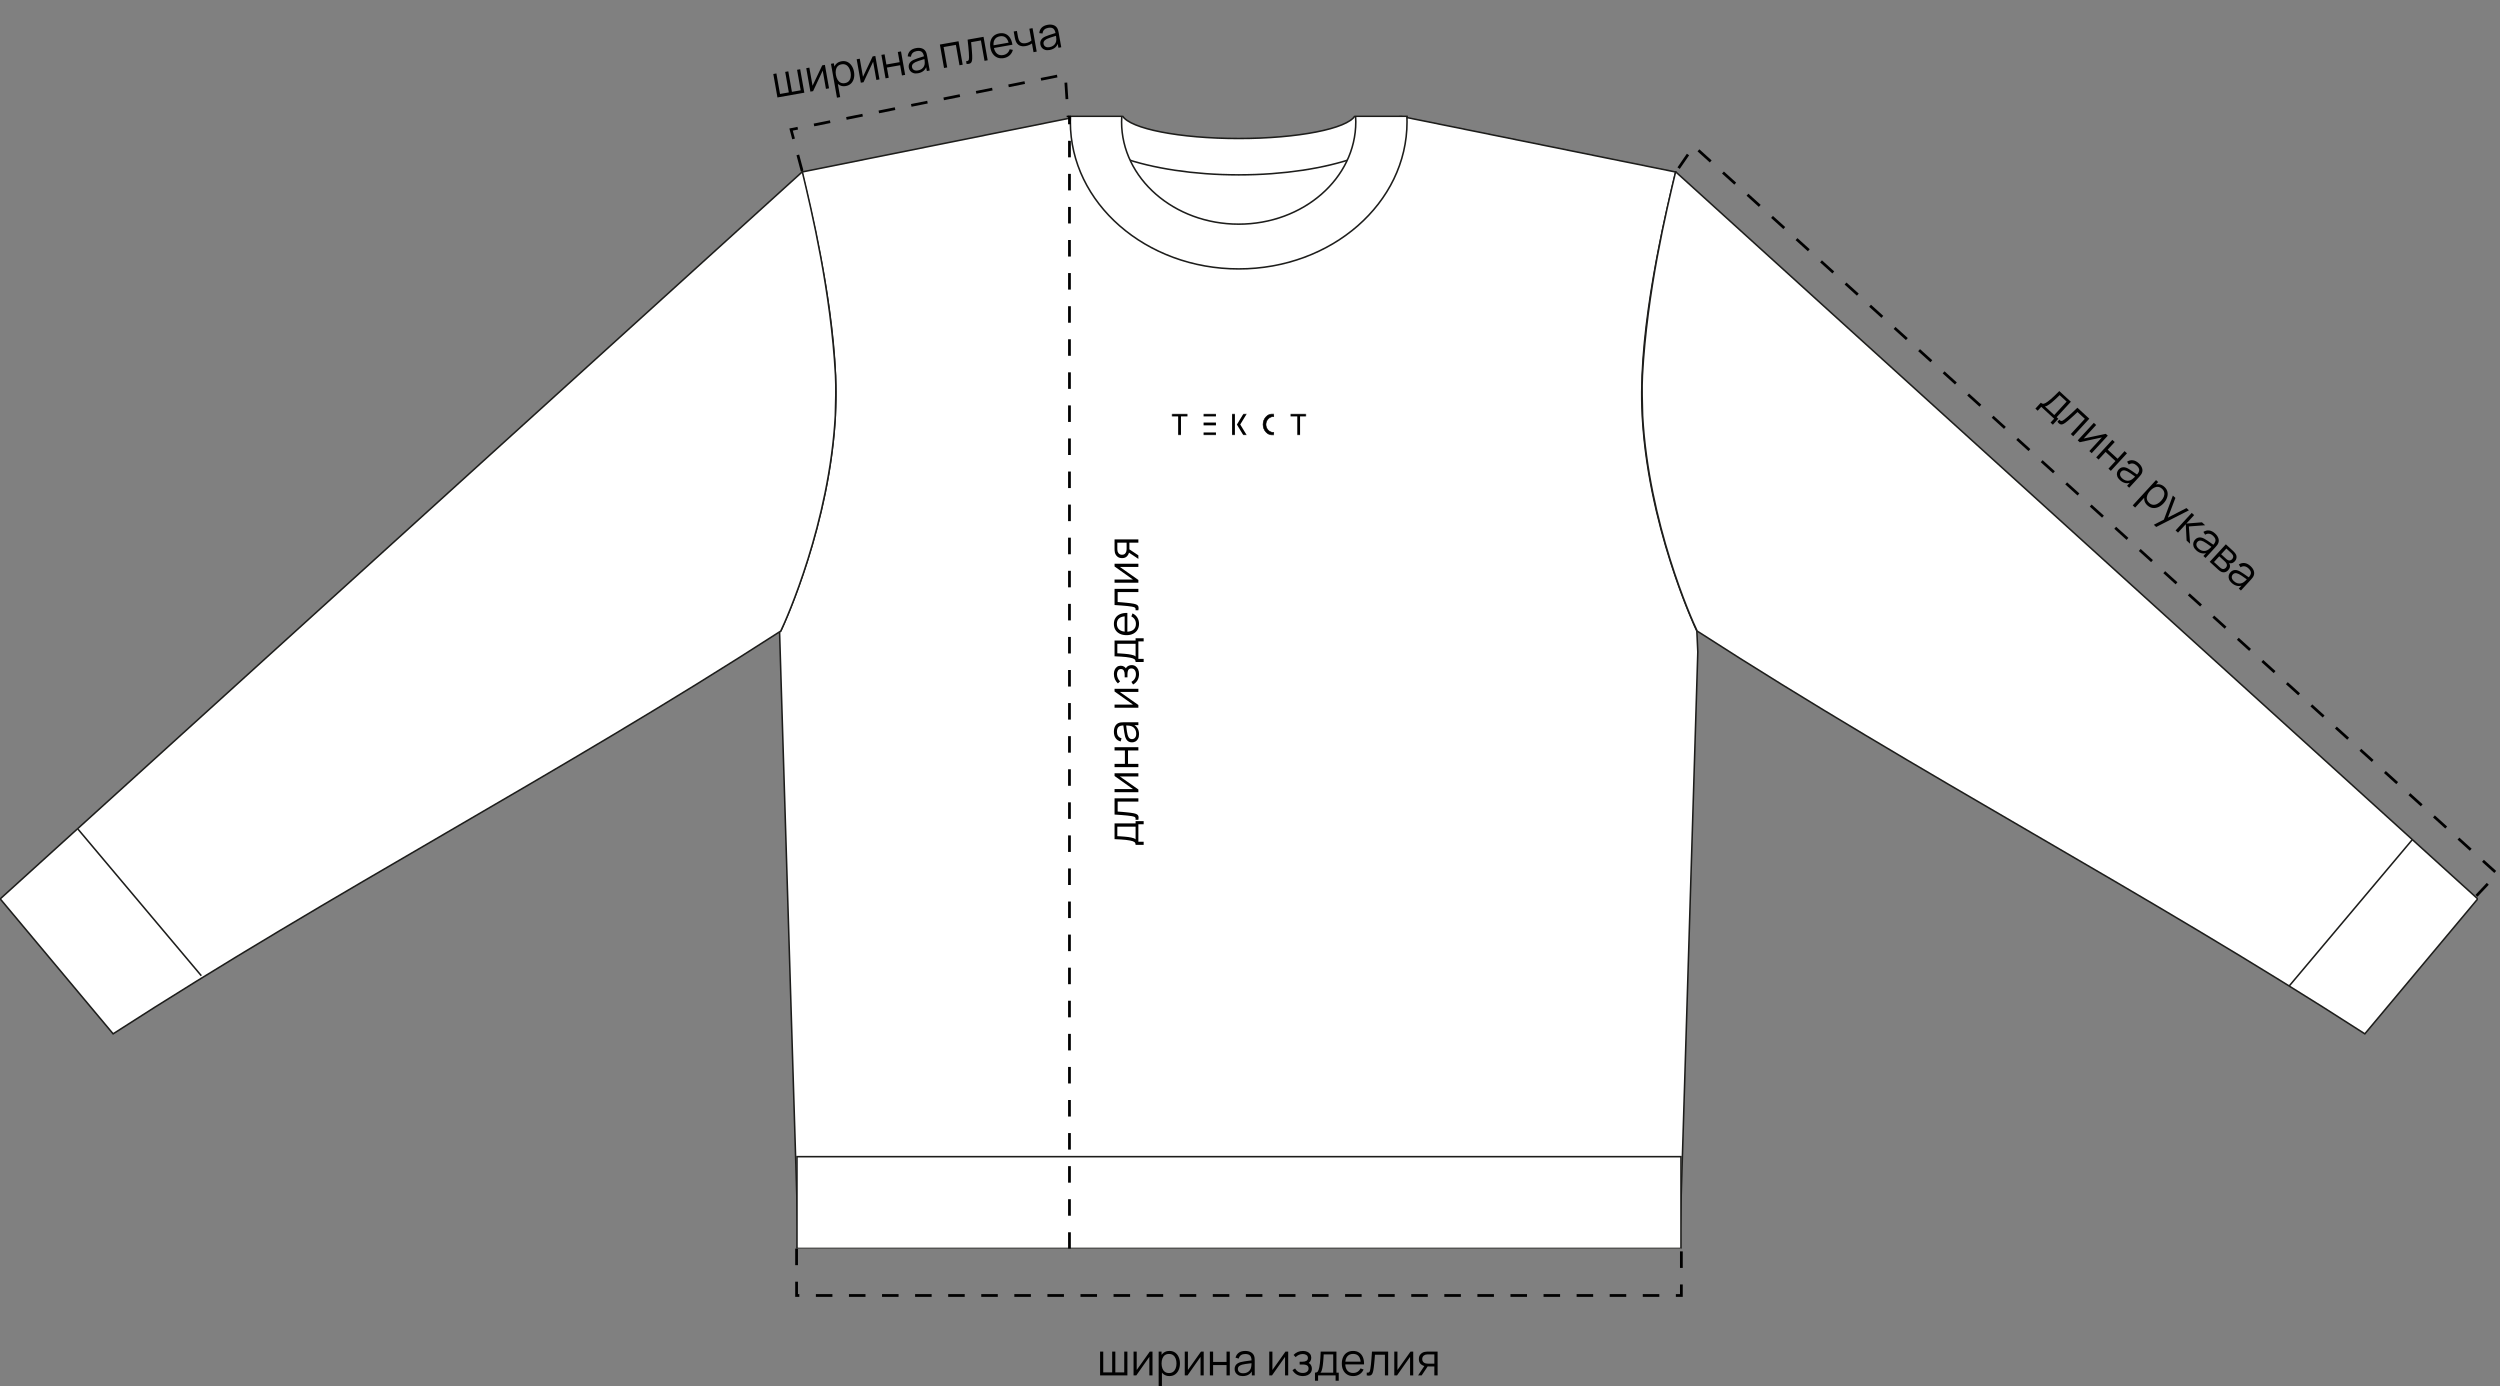 <?xml version="1.0" encoding="UTF-8"?> <svg xmlns="http://www.w3.org/2000/svg" width="907" height="503" viewBox="0 0 907 503" fill="none"><rect x="0" y="0" width="907" height="503" fill="#808080" stroke="none"/><g clip-path="url(#clip0_179_239)"><path fill-rule="evenodd" clip-rule="evenodd" d="M290.925 62.41L390.767 42.331L449.395 57.634L508.162 42.196L607.95 62.41C603.837 79.463 594.662 117.851 595.689 147.879C597.13 190.077 615.603 228.921 615.615 228.948L615.963 236.536L609.355 452.945H289.66L282.828 229.227L283.261 228.95C283.261 228.95 301.745 190.093 303.187 147.881C304.213 117.853 295.039 79.465 290.925 62.412V62.41Z" fill="white"></path><path d="M290.925 62.41L390.767 42.331L449.395 57.634L508.162 42.196L607.95 62.41C603.837 79.463 594.662 117.851 595.689 147.879C597.13 190.077 615.603 228.921 615.615 228.948L615.963 236.536L609.355 452.945H289.66L282.828 229.227L283.261 228.95C283.261 228.95 301.745 190.093 303.187 147.881C304.213 117.853 295.039 79.465 290.925 62.412V62.41Z" stroke="#1D1D1B" stroke-width="0.57" stroke-miterlimit="22.93"></path><path fill-rule="evenodd" clip-rule="evenodd" d="M291.081 62.318L0.076 326.112L41.037 375.074C121.763 322.957 202.099 281.341 282.827 229.225C282.827 229.234 283.184 229.097 283.319 228.821C285.37 224.623 300.906 189.682 303.059 150.813C303.175 145.847 303.374 140.942 303.118 136.138C301.498 105.945 294.437 76.342 291.081 62.316V62.318Z" fill="white"></path><path d="M291.081 62.318L0.076 326.112L41.037 375.074C121.763 322.957 202.099 281.341 282.827 229.225C282.827 229.234 283.184 229.097 283.319 228.821C285.37 224.623 300.906 189.682 303.059 150.813C303.175 145.847 303.374 140.942 303.118 136.138C301.498 105.945 294.437 76.342 291.081 62.316V62.318Z" stroke="#1D1D1B" stroke-width="0.57" stroke-miterlimit="22.93"></path><path fill-rule="evenodd" clip-rule="evenodd" d="M607.919 62.318L898.922 326.114L857.962 375.076C777.236 322.959 696.899 281.343 616.171 229.227C616.171 229.236 615.815 229.099 615.679 228.823C613.629 224.625 598.092 189.684 595.94 150.815C595.824 145.849 595.624 140.943 595.881 136.14C597.501 105.947 604.562 76.344 607.917 62.318H607.919Z" fill="white"></path><path d="M607.919 62.318L898.922 326.114L857.962 375.076C777.236 322.959 696.899 281.343 616.171 229.227C616.171 229.236 615.815 229.099 615.679 228.823C613.629 224.625 598.092 189.684 595.94 150.815C595.824 145.849 595.624 140.943 595.881 136.14C597.501 105.947 604.562 76.344 607.917 62.318H607.919Z" stroke="#1D1D1B" stroke-width="0.57" stroke-miterlimit="22.93"></path><path d="M609.856 419.641H289.145V452.945H609.856V419.641Z" fill="white"></path><path d="M609.856 419.641H289.145V452.945H609.856V419.641Z" stroke="#1D1D1B" stroke-width="0.57" stroke-miterlimit="22.93"></path><path d="M28.244 300.752L73.038 353.994" stroke="#1D1D1B" stroke-width="0.57" stroke-miterlimit="22.93"></path><path d="M875.28 304.514L830.486 357.756" stroke="#1D1D1B" stroke-width="0.57" stroke-miterlimit="22.93"></path><path fill-rule="evenodd" clip-rule="evenodd" d="M510.471 42.055C508.961 53.954 482.189 63.438 449.397 63.438C416.604 63.438 389.832 53.956 388.32 42.055H407.234C409.993 46.678 427.82 50.249 449.395 50.249C470.97 50.249 488.798 46.678 491.558 42.055H510.471Z" fill="white"></path><path d="M510.471 42.055C508.961 53.954 482.189 63.438 449.397 63.438C416.604 63.438 389.832 53.956 388.32 42.055H407.234C409.993 46.678 427.82 50.249 449.395 50.249C470.97 50.249 488.798 46.678 491.558 42.055H510.471Z" stroke="#1D1D1B" stroke-width="0.57" stroke-miterlimit="22.93"></path><path fill-rule="evenodd" clip-rule="evenodd" d="M510.42 42.188C510.45 42.858 510.469 43.531 510.469 44.207C510.469 73.669 483.12 97.562 449.397 97.562C415.674 97.562 388.322 73.669 388.322 44.207C388.322 43.531 388.342 42.858 388.371 42.188H406.975C406.934 42.856 406.91 43.529 406.91 44.207C406.91 64.703 425.935 81.324 449.397 81.324C472.858 81.324 491.881 64.703 491.881 44.207C491.881 43.529 491.858 42.856 491.816 42.188H510.42Z" fill="white"></path><path d="M510.42 42.188C510.45 42.858 510.469 43.531 510.469 44.207C510.469 73.669 483.12 97.562 449.397 97.562C415.674 97.562 388.322 73.669 388.322 44.207C388.322 43.531 388.342 42.858 388.371 42.188H406.975C406.934 42.856 406.91 43.529 406.91 44.207C406.91 64.703 425.935 81.324 449.397 81.324C472.858 81.324 491.881 64.703 491.881 44.207C491.881 43.529 491.858 42.856 491.816 42.188H510.42Z" stroke="#1D1D1B" stroke-width="0.57" stroke-miterlimit="22.93"></path><path d="M388 453.078L388 42" stroke="black" stroke-dasharray="6 6"></path><path d="M414.92 306.52H411.992C411.992 306.029 411.835 305.677 411.52 305.464C411.2 305.251 410.691 305.077 409.992 304.944C409.539 304.853 409.051 304.779 408.528 304.72C408.005 304.661 407.408 304.611 406.736 304.568C406.059 304.525 405.267 304.485 404.36 304.448V298.736H411.992V297.904H414.92V299.04H413V305.392H414.92V306.52ZM411.992 304.528V299.904H405.368V303.36C405.773 303.376 406.203 303.4 406.656 303.432C407.109 303.459 407.563 303.493 408.016 303.536C408.469 303.573 408.896 303.619 409.296 303.672C409.691 303.72 410.037 303.779 410.336 303.848C410.72 303.928 411.048 304.016 411.32 304.112C411.592 304.203 411.816 304.341 411.992 304.528ZM413 297.414H411.968C412.027 297.094 412.013 296.852 411.928 296.686C411.837 296.516 411.688 296.39 411.48 296.31C411.267 296.23 411.003 296.164 410.688 296.11C410.165 296.025 409.589 295.948 408.96 295.878C408.331 295.809 407.637 295.748 406.88 295.694C406.117 295.636 405.277 295.577 404.36 295.518V289.646H413V290.814H405.488V294.43C406.053 294.468 406.616 294.51 407.176 294.558C407.736 294.606 408.275 294.657 408.792 294.71C409.304 294.758 409.776 294.812 410.208 294.87C410.64 294.929 411.013 294.99 411.328 295.054C411.803 295.15 412.181 295.278 412.464 295.438C412.747 295.593 412.933 295.825 413.024 296.134C413.115 296.444 413.107 296.87 413 297.414ZM404.36 280.547H413V281.691H406.272L413 286.427V287.419H404.36V286.275H411.032L404.36 281.531V280.547ZM413 278.31H404.36V277.134H408.112V272.262H404.36V271.086H413V272.262H409.24V277.134H413V278.31ZM413.24 266.377C413.24 267.027 413.123 267.574 412.888 268.017C412.653 268.454 412.341 268.782 411.952 269.001C411.563 269.219 411.139 269.329 410.68 269.329C410.211 269.329 409.811 269.235 409.48 269.049C409.144 268.857 408.869 268.598 408.656 268.273C408.443 267.942 408.28 267.561 408.168 267.129C408.061 266.691 407.968 266.209 407.888 265.681C407.803 265.147 407.731 264.627 407.672 264.121C407.608 263.609 407.547 263.161 407.488 262.777L407.744 263.193C406.891 263.177 406.259 263.342 405.848 263.689C405.437 264.035 405.232 264.638 405.232 265.497C405.232 266.089 405.365 266.59 405.632 267.001C405.899 267.406 406.32 267.691 406.896 267.857L406.56 269.001C405.787 268.803 405.187 268.406 404.76 267.809C404.333 267.211 404.12 266.435 404.12 265.481C404.12 264.691 404.269 264.022 404.568 263.473C404.861 262.918 405.288 262.526 405.848 262.297C406.099 262.19 406.379 262.121 406.688 262.089C406.997 262.057 407.312 262.041 407.632 262.041H413V263.089H410.832L410.96 262.785C411.701 263.078 412.267 263.534 412.656 264.153C413.045 264.771 413.24 265.513 413.24 266.377ZM412.224 266.241C412.224 265.691 412.125 265.211 411.928 264.801C411.731 264.39 411.461 264.059 411.12 263.809C410.773 263.558 410.384 263.395 409.952 263.321C409.675 263.257 409.371 263.222 409.04 263.217C408.704 263.211 408.453 263.209 408.288 263.209L408.52 262.761C408.573 263.161 408.627 263.595 408.68 264.065C408.733 264.529 408.795 264.987 408.864 265.441C408.933 265.889 409.016 266.294 409.112 266.657C409.181 266.902 409.28 267.139 409.408 267.369C409.531 267.598 409.696 267.787 409.904 267.937C410.112 268.081 410.371 268.153 410.68 268.153C410.931 268.153 411.173 268.091 411.408 267.969C411.643 267.841 411.837 267.638 411.992 267.361C412.147 267.078 412.224 266.705 412.224 266.241ZM404.36 249.891H413V251.035H406.272L413 255.771V256.763H404.36V255.619H411.032L404.36 250.875V249.891ZM413.24 244.534C413.24 245.403 413.051 246.163 412.672 246.814C412.288 247.459 411.757 247.968 411.08 248.342L410.48 247.398C411.013 247.083 411.419 246.691 411.696 246.222C411.973 245.752 412.112 245.214 412.112 244.606C412.112 243.971 411.965 243.462 411.672 243.078C411.379 242.694 410.976 242.502 410.464 242.502C410.112 242.502 409.832 242.584 409.624 242.75C409.416 242.91 409.267 243.155 409.176 243.486C409.085 243.811 409.04 244.219 409.04 244.71V245.734H408.032V244.726C408.032 244.128 407.925 243.648 407.712 243.286C407.493 242.918 407.152 242.734 406.688 242.734C406.197 242.734 405.835 242.918 405.6 243.286C405.36 243.648 405.24 244.083 405.24 244.59C405.24 245.102 405.347 245.587 405.56 246.046C405.768 246.499 406.037 246.88 406.368 247.19L405.576 247.942C405.101 247.51 404.741 247.006 404.496 246.43C404.245 245.848 404.12 245.206 404.12 244.502C404.12 243.947 404.219 243.446 404.416 242.998C404.608 242.544 404.891 242.187 405.264 241.926C405.637 241.659 406.085 241.526 406.608 241.526C407.099 241.526 407.523 241.646 407.88 241.886C408.237 242.12 408.533 242.454 408.768 242.886L408.328 242.95C408.397 242.576 408.547 242.267 408.776 242.022C409.005 241.776 409.28 241.595 409.6 241.478C409.92 241.36 410.245 241.302 410.576 241.302C411.125 241.302 411.6 241.446 412 241.734C412.395 242.016 412.701 242.403 412.92 242.894C413.133 243.379 413.24 243.926 413.24 244.534ZM414.92 240.176H411.992C411.992 239.686 411.835 239.334 411.52 239.12C411.2 238.907 410.691 238.734 409.992 238.6C409.539 238.51 409.051 238.435 408.528 238.376C408.005 238.318 407.408 238.267 406.736 238.224C406.059 238.182 405.267 238.142 404.36 238.104V232.392H411.992V231.56H414.92V232.696H413V239.048H414.92V240.176ZM411.992 238.184V233.56H405.368V237.016C405.773 237.032 406.203 237.056 406.656 237.088C407.109 237.115 407.563 237.15 408.016 237.192C408.469 237.23 408.896 237.275 409.296 237.328C409.691 237.376 410.037 237.435 410.336 237.504C410.72 237.584 411.048 237.672 411.32 237.768C411.592 237.859 411.816 237.998 411.992 238.184ZM413.24 226.302C413.24 227.145 413.053 227.875 412.68 228.494C412.307 229.107 411.781 229.585 411.104 229.926C410.427 230.267 409.632 230.438 408.72 230.438C407.776 230.438 406.96 230.27 406.272 229.934C405.584 229.598 405.053 229.126 404.68 228.518C404.307 227.905 404.12 227.182 404.12 226.35C404.12 225.497 404.317 224.769 404.712 224.166C405.101 223.563 405.661 223.107 406.392 222.798C407.123 222.489 407.995 222.347 409.008 222.374V223.574H408.592C407.472 223.595 406.627 223.838 406.056 224.302C405.485 224.761 405.2 225.433 405.2 226.318C405.2 227.246 405.501 227.958 406.104 228.454C406.707 228.945 407.565 229.19 408.68 229.19C409.768 229.19 410.613 228.945 411.216 228.454C411.813 227.958 412.112 227.257 412.112 226.35C412.112 225.731 411.971 225.193 411.688 224.734C411.4 224.27 410.987 223.905 410.448 223.638L410.872 222.542C411.624 222.883 412.208 223.387 412.624 224.054C413.035 224.715 413.24 225.465 413.24 226.302ZM409.008 229.606H408.024V223.006H409.008V229.606ZM413 221.399H411.968C412.027 221.079 412.013 220.836 411.928 220.671C411.837 220.5 411.688 220.375 411.48 220.295C411.267 220.215 411.003 220.148 410.688 220.095C410.165 220.009 409.589 219.932 408.96 219.863C408.331 219.793 407.637 219.732 406.88 219.679C406.117 219.62 405.277 219.561 404.36 219.503V213.631H413V214.799H405.488V218.415C406.053 218.452 406.616 218.495 407.176 218.543C407.736 218.591 408.275 218.641 408.792 218.695C409.304 218.743 409.776 218.796 410.208 218.855C410.64 218.913 411.013 218.975 411.328 219.039C411.803 219.135 412.181 219.263 412.464 219.423C412.747 219.577 412.933 219.809 413.024 220.119C413.115 220.428 413.107 220.855 413 221.399ZM404.36 204.532H413V205.676H406.272L413 210.412V211.404H404.36V210.26H411.032L404.36 205.516V204.532ZM413 196.87H409.744V198.886C409.744 199.121 409.736 199.364 409.72 199.614C409.699 199.86 409.669 200.089 409.632 200.302C409.515 200.91 409.248 201.428 408.832 201.854C408.411 202.276 407.829 202.486 407.088 202.486C406.363 202.486 405.781 202.289 405.344 201.894C404.901 201.5 404.613 201.022 404.48 200.462C404.421 200.206 404.387 199.948 404.376 199.686C404.365 199.42 404.36 199.19 404.36 198.998V195.694L413 195.686V196.87ZM413 202.766L409.376 200.358V199.054L413 201.478V202.766ZM408.736 198.95V196.87H405.368V198.95C405.368 199.078 405.373 199.257 405.384 199.486C405.395 199.716 405.429 199.932 405.488 200.134C405.541 200.31 405.635 200.486 405.768 200.662C405.896 200.833 406.069 200.977 406.288 201.094C406.501 201.212 406.763 201.27 407.072 201.27C407.504 201.27 407.851 201.153 408.112 200.918C408.368 200.678 408.544 200.38 408.64 200.022C408.683 199.83 408.709 199.638 408.72 199.446C408.731 199.254 408.736 199.089 408.736 198.95Z" fill="black"></path><path d="M738.438 148.249L740.42 146.094C740.781 146.426 741.147 146.549 741.517 146.462C741.891 146.37 742.363 146.113 742.934 145.689C743.308 145.417 743.693 145.108 744.09 144.763C744.487 144.418 744.929 144.013 745.415 143.548C745.905 143.078 746.471 142.522 747.112 141.88L751.316 145.748L746.149 151.364L746.761 151.927L744.778 154.082L743.942 153.313L745.242 151.9L740.568 147.599L739.268 149.012L738.438 148.249ZM741.886 147.443L745.289 150.573L749.774 145.699L747.231 143.359C746.944 143.646 746.636 143.946 746.306 144.258C745.979 144.573 745.647 144.883 745.308 145.188C744.974 145.497 744.652 145.78 744.341 146.038C744.039 146.296 743.761 146.511 743.508 146.684C743.189 146.913 742.902 147.095 742.647 147.23C742.396 147.369 742.143 147.439 741.886 147.443ZM746.439 153.001L747.138 152.241C747.333 152.501 747.521 152.656 747.7 152.705C747.887 152.754 748.081 152.729 748.28 152.63C748.484 152.527 748.711 152.378 748.964 152.182C749.38 151.855 749.827 151.484 750.304 151.068C750.782 150.651 751.296 150.183 751.848 149.661C752.408 149.14 753.02 148.561 753.684 147.926L758.005 151.902L752.155 158.26L751.296 157.469L756.382 151.941L753.721 149.493C753.311 149.884 752.898 150.269 752.484 150.648C752.069 151.028 751.667 151.39 751.278 151.735C750.896 152.079 750.537 152.39 750.201 152.669C749.866 152.947 749.568 153.18 749.308 153.368C748.916 153.653 748.565 153.845 748.256 153.944C747.951 154.048 747.654 154.028 747.365 153.885C747.075 153.742 746.767 153.448 746.439 153.001ZM764.702 158.062L758.852 164.421L758.01 163.646L762.565 158.695L754.524 160.44L753.794 159.768L759.644 153.41L760.486 154.184L755.969 159.094L763.977 157.396L764.702 158.062ZM760.498 165.936L766.348 159.577L767.214 160.374L764.673 163.135L768.259 166.433L770.799 163.672L771.664 164.468L765.815 170.827L764.949 170.031L767.495 167.264L763.909 163.965L761.364 166.732L760.498 165.936ZM769.118 174.192C768.639 173.751 768.316 173.295 768.149 172.822C767.986 172.354 767.956 171.902 768.059 171.467C768.161 171.033 768.368 170.647 768.678 170.309C768.996 169.964 769.336 169.733 769.697 169.616C770.066 169.498 770.442 169.471 770.826 169.535C771.214 169.602 771.605 169.74 771.998 169.95C772.392 170.168 772.811 170.426 773.254 170.724C773.704 171.023 774.135 171.322 774.548 171.622C774.968 171.921 775.339 172.179 775.661 172.396L775.182 172.303C775.772 171.686 776.078 171.109 776.101 170.572C776.124 170.035 775.819 169.476 775.187 168.894C774.752 168.494 774.292 168.252 773.81 168.17C773.331 168.092 772.835 168.209 772.324 168.521L771.709 167.499C772.378 167.064 773.077 166.891 773.805 166.982C774.534 167.072 775.249 167.44 775.952 168.087C776.533 168.621 776.924 169.184 777.126 169.776C777.336 170.367 777.335 170.947 777.125 171.514C777.034 171.771 776.895 172.024 776.709 172.273C776.524 172.523 776.322 172.765 776.106 173.001L772.471 176.951L771.7 176.241L773.168 174.646L773.305 174.946C772.587 175.293 771.869 175.4 771.15 175.268C770.431 175.135 769.754 174.777 769.118 174.192ZM769.906 173.536C770.31 173.908 770.73 174.161 771.166 174.293C771.602 174.426 772.027 174.452 772.443 174.37C772.862 174.285 773.245 174.109 773.593 173.841C773.828 173.68 774.059 173.48 774.287 173.24C774.518 172.997 774.69 172.814 774.802 172.692L774.975 173.167C774.644 172.935 774.288 172.68 773.907 172.401C773.529 172.126 773.15 171.861 772.769 171.605C772.393 171.353 772.038 171.139 771.707 170.964C771.479 170.849 771.238 170.761 770.982 170.7C770.73 170.635 770.479 170.629 770.228 170.681C769.982 170.736 769.753 170.878 769.544 171.105C769.374 171.29 769.255 171.51 769.186 171.766C769.122 172.025 769.139 172.306 769.238 172.607C769.342 172.912 769.564 173.222 769.906 173.536ZM779.054 183.333C778.469 182.795 778.11 182.193 777.977 181.527C777.847 180.857 777.911 180.173 778.169 179.475C778.43 178.773 778.851 178.107 779.433 177.475C780.025 176.831 780.656 176.354 781.326 176.043C782.004 175.731 782.681 175.618 783.356 175.703C784.031 175.788 784.667 176.105 785.264 176.654C785.845 177.189 786.208 177.794 786.353 178.472C786.498 179.149 786.448 179.842 786.202 180.55C785.96 181.262 785.548 181.934 784.967 182.566C784.382 183.202 783.745 183.67 783.055 183.971C782.366 184.271 781.674 184.377 780.979 184.289C780.288 184.197 779.647 183.879 779.054 183.333ZM773.755 183.35L782.205 174.166L782.982 174.881L778.579 179.667L778.673 179.754L774.627 184.152L773.755 183.35ZM779.708 182.446C780.151 182.854 780.623 183.081 781.123 183.128C781.623 183.175 782.123 183.073 782.622 182.822C783.129 182.571 783.604 182.204 784.048 181.721C784.489 181.242 784.814 180.744 785.022 180.226C785.231 179.707 785.289 179.199 785.196 178.701C785.108 178.206 784.836 177.75 784.381 177.331C783.937 176.923 783.469 176.691 782.976 176.636C782.487 176.585 781.993 176.685 781.494 176.936C780.998 177.183 780.521 177.556 780.063 178.054C779.611 178.545 779.279 179.051 779.067 179.573C778.859 180.092 778.8 180.596 778.892 181.087C778.985 181.577 779.256 182.03 779.708 182.446ZM781.406 190.389L785.708 188.183L784.815 189.188L788.319 179.791L789.238 180.636L786.263 188.454L785.886 188.108L793.253 184.33L794.136 185.143L782.272 191.185L781.406 190.389ZM789.303 192.436L795.159 186.083L796.03 186.885L793.213 189.946L798.868 189.496L800.022 190.557L794.118 190.996L794.56 197.273L793.3 196.114L792.997 190.182L790.18 193.243L789.303 192.436ZM796.807 199.666C796.328 199.226 796.005 198.769 795.838 198.297C795.675 197.828 795.645 197.376 795.748 196.942C795.851 196.507 796.057 196.121 796.368 195.784C796.685 195.438 797.025 195.207 797.386 195.09C797.755 194.973 798.131 194.946 798.515 195.009C798.903 195.076 799.294 195.214 799.688 195.425C800.082 195.642 800.5 195.9 800.943 196.199C801.393 196.497 801.824 196.796 802.237 197.096C802.657 197.396 803.028 197.654 803.351 197.871L802.871 197.777C803.461 197.16 803.767 196.583 803.79 196.046C803.813 195.509 803.508 194.95 802.876 194.369C802.441 193.968 801.982 193.727 801.499 193.645C801.02 193.567 800.525 193.684 800.013 193.996L799.399 192.974C800.067 192.538 800.766 192.366 801.495 192.456C802.223 192.547 802.939 192.915 803.641 193.561C804.222 194.096 804.613 194.659 804.815 195.251C805.025 195.842 805.025 196.421 804.814 196.989C804.723 197.245 804.585 197.498 804.399 197.748C804.213 197.997 804.011 198.239 803.795 198.475L800.16 202.425L799.389 201.716L800.857 200.12L800.994 200.42C800.276 200.767 799.558 200.875 798.839 200.742C798.12 200.61 797.443 200.251 796.807 199.666ZM797.595 199.011C797.999 199.383 798.419 199.635 798.855 199.768C799.291 199.901 799.717 199.926 800.132 199.845C800.551 199.759 800.935 199.583 801.282 199.316C801.517 199.155 801.748 198.955 801.976 198.715C802.207 198.471 802.379 198.289 802.491 198.167L802.664 198.641C802.333 198.409 801.977 198.154 801.596 197.876C801.218 197.601 800.839 197.336 800.459 197.08C800.082 196.827 799.728 196.614 799.396 196.439C799.168 196.324 798.927 196.236 798.671 196.175C798.42 196.11 798.168 196.103 797.918 196.155C797.671 196.211 797.443 196.352 797.233 196.58C797.063 196.764 796.944 196.984 796.876 197.24C796.811 197.5 796.828 197.78 796.928 198.082C797.031 198.387 797.253 198.697 797.595 199.011ZM801.687 203.83L807.537 197.472L810.157 199.882C810.29 200.005 810.444 200.161 810.618 200.35C810.796 200.542 810.947 200.736 811.072 200.931C811.343 201.354 811.453 201.81 811.401 202.299C811.354 202.791 811.142 203.242 810.767 203.65C810.557 203.878 810.334 204.049 810.097 204.165C809.868 204.28 809.631 204.345 809.386 204.359C809.266 204.371 809.147 204.37 809.03 204.356C808.916 204.339 808.811 204.315 808.715 204.285C808.819 204.424 808.904 204.603 808.97 204.823C809.075 205.166 809.081 205.506 808.99 205.842C808.902 206.174 808.709 206.501 808.413 206.822C808.013 207.258 807.582 207.518 807.121 207.601C806.66 207.684 806.208 207.616 805.765 207.397C805.568 207.296 805.372 207.166 805.177 207.008C804.986 206.854 804.809 206.703 804.648 206.555L801.687 203.83ZM803.236 203.896L805.284 205.781C805.367 205.857 805.476 205.946 805.613 206.05C805.753 206.15 805.883 206.233 806.002 206.3C806.288 206.454 806.565 206.492 806.834 206.413C807.11 206.333 807.345 206.187 807.54 205.976C807.797 205.697 807.924 205.393 807.921 205.065C807.926 204.736 807.812 204.428 807.577 204.14C807.505 204.037 807.421 203.938 807.327 203.844C807.232 203.75 807.146 203.667 807.067 203.595L805.142 201.823L803.236 203.896ZM805.825 201.082L807.603 202.717C807.705 202.811 807.824 202.91 807.96 203.014C808.104 203.117 808.24 203.195 808.366 203.246C808.635 203.363 808.896 203.379 809.15 203.293C809.407 203.21 809.629 203.067 809.817 202.863C810.023 202.639 810.15 202.394 810.199 202.128C810.253 201.865 810.206 201.605 810.059 201.347C809.965 201.166 809.839 200.996 809.681 200.836C809.528 200.68 809.429 200.582 809.386 200.543L807.726 199.015L805.825 201.082ZM809.651 211.483C809.172 211.043 808.849 210.586 808.682 210.114C808.52 209.645 808.489 209.193 808.592 208.759C808.695 208.324 808.901 207.938 809.212 207.6C809.53 207.255 809.869 207.024 810.23 206.907C810.599 206.79 810.976 206.763 811.359 206.826C811.747 206.893 812.138 207.031 812.532 207.241C812.926 207.459 813.344 207.717 813.787 208.016C814.237 208.314 814.669 208.613 815.081 208.913C815.501 209.213 815.873 209.471 816.195 209.688L815.715 209.594C816.305 208.977 816.611 208.4 816.634 207.863C816.657 207.326 816.353 206.767 815.721 206.186C815.285 205.785 814.826 205.544 814.343 205.462C813.864 205.384 813.369 205.5 812.857 205.812L812.243 204.791C812.912 204.355 813.61 204.183 814.339 204.273C815.067 204.363 815.783 204.732 816.485 205.378C817.066 205.913 817.458 206.476 817.66 207.067C817.869 207.659 817.869 208.238 817.658 208.806C817.567 209.062 817.429 209.315 817.243 209.565C817.057 209.814 816.856 210.056 816.639 210.292L813.005 214.242L812.233 213.533L813.701 211.937L813.838 212.237C813.12 212.584 812.402 212.692 811.683 212.559C810.964 212.427 810.287 212.068 809.651 211.483ZM810.439 210.828C810.843 211.199 811.263 211.452 811.699 211.585C812.135 211.717 812.561 211.743 812.976 211.662C813.395 211.576 813.779 211.4 814.126 211.133C814.361 210.972 814.592 210.772 814.82 210.532C815.052 210.288 815.223 210.105 815.335 209.984L815.508 210.458C815.177 210.226 814.821 209.971 814.44 209.693C814.062 209.418 813.683 209.152 813.303 208.896C812.926 208.644 812.572 208.431 812.24 208.256C812.012 208.141 811.771 208.053 811.516 207.991C811.264 207.926 811.012 207.92 810.762 207.972C810.515 208.027 810.287 208.169 810.077 208.397C809.908 208.581 809.788 208.801 809.72 209.057C809.655 209.316 809.673 209.597 809.772 209.898C809.875 210.204 810.098 210.513 810.439 210.828Z" fill="black"></path><g clip-path="url(#clip1_179_239)"><mask id="mask0_179_239" style="mask-type:luminance" maskUnits="userSpaceOnUse" x="425" y="150" width="49" height="8"><path d="M474 150H425V158H474V150Z" fill="white"></path></mask><g mask="url(#mask0_179_239)"><path d="M441.148 150.021H436.658V151.077H441.148V150.021Z" fill="black"></path><path d="M441.148 153.301H436.658V154.318H441.148V153.301Z" fill="black"></path><path d="M441.148 156.896H436.658V157.951H441.148V156.896Z" fill="black"></path><path d="M474 150.021V151.077H471.662V157.955H470.653V151.077H468.217V150.021H474Z" fill="black"></path><path d="M425 150.021V151.077H427.433V157.955H428.456V151.077H430.812V150.021H425Z" fill="black"></path><path d="M449.964 154L452.386 150.014H451.18L448.744 154.032L451.117 157.948H452.355L449.96 154.004L449.964 154Z" fill="black"></path><path d="M448.025 150.014H447.002V157.948H448.025V150.014Z" fill="black"></path><path d="M459.277 154.011C459.277 155.615 460.535 156.913 462.085 156.913H462.116V157.986H462.092C459.957 157.986 458.232 156.203 458.232 154.004C458.232 151.804 459.957 150.018 462.092 150.018H462.116V151.112H462.085C460.535 151.112 459.277 152.409 459.277 154.011Z" fill="black" stroke="black" stroke-width="0.2" stroke-miterlimit="10"></path></g></g></g><path d="M289 453V470H610V453" stroke="black" stroke-dasharray="6 6"></path><path d="M399.112 499V490.36H400.256V497.912H403.496V490.36H404.64V497.912H407.872V490.36H409.016V499H399.112ZM418.125 490.36V499H416.981V492.272L412.245 499H411.253V490.36H412.397V497.032L417.141 490.36H418.125ZM424.25 499.24C423.455 499.24 422.783 499.04 422.234 498.64C421.685 498.235 421.269 497.688 420.986 497C420.703 496.307 420.562 495.531 420.562 494.672C420.562 493.797 420.703 493.019 420.986 492.336C421.274 491.648 421.695 491.107 422.25 490.712C422.805 490.317 423.487 490.12 424.298 490.12C425.087 490.12 425.765 490.32 426.33 490.72C426.895 491.12 427.327 491.664 427.626 492.352C427.93 493.04 428.082 493.813 428.082 494.672C428.082 495.536 427.93 496.312 427.626 497C427.322 497.688 426.885 498.235 426.314 498.64C425.743 499.04 425.055 499.24 424.25 499.24ZM420.362 502.84V490.36H421.418V496.864H421.546V502.84H420.362ZM424.13 498.144C424.733 498.144 425.234 497.992 425.634 497.688C426.034 497.384 426.333 496.971 426.53 496.448C426.733 495.92 426.834 495.328 426.834 494.672C426.834 494.021 426.735 493.435 426.538 492.912C426.341 492.389 426.039 491.976 425.634 491.672C425.234 491.368 424.725 491.216 424.106 491.216C423.503 491.216 423.002 491.363 422.602 491.656C422.207 491.949 421.911 492.357 421.714 492.88C421.517 493.397 421.418 493.995 421.418 494.672C421.418 495.339 421.517 495.936 421.714 496.464C421.911 496.987 422.21 497.397 422.61 497.696C423.01 497.995 423.517 498.144 424.13 498.144ZM436.703 490.36V499H435.559V492.272L430.823 499H429.831V490.36H430.975V497.032L435.719 490.36H436.703ZM438.94 499V490.36H440.116V494.112H444.988V490.36H446.164V499H444.988V495.24H440.116V499H438.94ZM450.873 499.24C450.223 499.24 449.676 499.123 449.233 498.888C448.796 498.653 448.468 498.341 448.249 497.952C448.031 497.563 447.921 497.139 447.921 496.68C447.921 496.211 448.015 495.811 448.201 495.48C448.393 495.144 448.652 494.869 448.977 494.656C449.308 494.443 449.689 494.28 450.121 494.168C450.559 494.061 451.041 493.968 451.569 493.888C452.103 493.803 452.623 493.731 453.129 493.672C453.641 493.608 454.089 493.547 454.473 493.488L454.057 493.744C454.073 492.891 453.908 492.259 453.561 491.848C453.215 491.437 452.612 491.232 451.753 491.232C451.161 491.232 450.66 491.365 450.249 491.632C449.844 491.899 449.559 492.32 449.393 492.896L448.249 492.56C448.447 491.787 448.844 491.187 449.441 490.76C450.039 490.333 450.815 490.12 451.769 490.12C452.559 490.12 453.228 490.269 453.777 490.568C454.332 490.861 454.724 491.288 454.953 491.848C455.06 492.099 455.129 492.379 455.161 492.688C455.193 492.997 455.209 493.312 455.209 493.632V499H454.161V496.832L454.465 496.96C454.172 497.701 453.716 498.267 453.097 498.656C452.479 499.045 451.737 499.24 450.873 499.24ZM451.009 498.224C451.559 498.224 452.039 498.125 452.449 497.928C452.86 497.731 453.191 497.461 453.441 497.12C453.692 496.773 453.855 496.384 453.929 495.952C453.993 495.675 454.028 495.371 454.033 495.04C454.039 494.704 454.041 494.453 454.041 494.288L454.489 494.52C454.089 494.573 453.655 494.627 453.185 494.68C452.721 494.733 452.263 494.795 451.809 494.864C451.361 494.933 450.956 495.016 450.593 495.112C450.348 495.181 450.111 495.28 449.881 495.408C449.652 495.531 449.463 495.696 449.313 495.904C449.169 496.112 449.097 496.371 449.097 496.68C449.097 496.931 449.159 497.173 449.281 497.408C449.409 497.643 449.612 497.837 449.889 497.992C450.172 498.147 450.545 498.224 451.009 498.224ZM467.359 490.36V499H466.215V492.272L461.479 499H460.487V490.36H461.631V497.032L466.375 490.36H467.359ZM472.716 499.24C471.847 499.24 471.087 499.051 470.436 498.672C469.791 498.288 469.282 497.757 468.908 497.08L469.852 496.48C470.167 497.013 470.559 497.419 471.028 497.696C471.498 497.973 472.036 498.112 472.644 498.112C473.279 498.112 473.788 497.965 474.172 497.672C474.556 497.379 474.748 496.976 474.748 496.464C474.748 496.112 474.666 495.832 474.5 495.624C474.34 495.416 474.095 495.267 473.764 495.176C473.439 495.085 473.031 495.04 472.54 495.04H471.516V494.032H472.524C473.122 494.032 473.602 493.925 473.964 493.712C474.332 493.493 474.516 493.152 474.516 492.688C474.516 492.197 474.332 491.835 473.964 491.6C473.602 491.36 473.167 491.24 472.66 491.24C472.148 491.24 471.663 491.347 471.204 491.56C470.751 491.768 470.37 492.037 470.06 492.368L469.308 491.576C469.74 491.101 470.244 490.741 470.82 490.496C471.402 490.245 472.044 490.12 472.748 490.12C473.303 490.12 473.804 490.219 474.252 490.416C474.706 490.608 475.063 490.891 475.324 491.264C475.591 491.637 475.724 492.085 475.724 492.608C475.724 493.099 475.604 493.523 475.364 493.88C475.13 494.237 474.796 494.533 474.364 494.768L474.3 494.328C474.674 494.397 474.983 494.547 475.228 494.776C475.474 495.005 475.655 495.28 475.772 495.6C475.89 495.92 475.948 496.245 475.948 496.576C475.948 497.125 475.804 497.6 475.516 498C475.234 498.395 474.847 498.701 474.356 498.92C473.871 499.133 473.324 499.24 472.716 499.24ZM477.074 500.92V497.992C477.564 497.992 477.916 497.835 478.13 497.52C478.343 497.2 478.516 496.691 478.65 495.992C478.74 495.539 478.815 495.051 478.874 494.528C478.932 494.005 478.983 493.408 479.026 492.736C479.068 492.059 479.108 491.267 479.146 490.36H484.858V497.992H485.69V500.92H484.554V499H478.202V500.92H477.074ZM479.066 497.992H483.69V491.368H480.234C480.218 491.773 480.194 492.203 480.162 492.656C480.135 493.109 480.1 493.563 480.058 494.016C480.02 494.469 479.975 494.896 479.922 495.296C479.874 495.691 479.815 496.037 479.746 496.336C479.666 496.72 479.578 497.048 479.482 497.32C479.391 497.592 479.252 497.816 479.066 497.992ZM490.948 499.24C490.105 499.24 489.375 499.053 488.756 498.68C488.143 498.307 487.665 497.781 487.324 497.104C486.983 496.427 486.812 495.632 486.812 494.72C486.812 493.776 486.98 492.96 487.316 492.272C487.652 491.584 488.124 491.053 488.732 490.68C489.345 490.307 490.068 490.12 490.9 490.12C491.753 490.12 492.481 490.317 493.084 490.712C493.687 491.101 494.143 491.661 494.452 492.392C494.761 493.123 494.903 493.995 494.876 495.008H493.676V494.592C493.655 493.472 493.412 492.627 492.948 492.056C492.489 491.485 491.817 491.2 490.932 491.2C490.004 491.2 489.292 491.501 488.796 492.104C488.305 492.707 488.06 493.565 488.06 494.68C488.06 495.768 488.305 496.613 488.796 497.216C489.292 497.813 489.993 498.112 490.9 498.112C491.519 498.112 492.057 497.971 492.516 497.688C492.98 497.4 493.345 496.987 493.612 496.448L494.708 496.872C494.367 497.624 493.863 498.208 493.196 498.624C492.535 499.035 491.785 499.24 490.948 499.24ZM487.644 495.008V494.024H494.244V495.008H487.644ZM495.851 499V497.968C496.171 498.027 496.414 498.013 496.579 497.928C496.75 497.837 496.875 497.688 496.955 497.48C497.035 497.267 497.102 497.003 497.155 496.688C497.241 496.165 497.318 495.589 497.387 494.96C497.457 494.331 497.518 493.637 497.571 492.88C497.63 492.117 497.689 491.277 497.747 490.36H503.619V499H502.451V491.488H498.835C498.798 492.053 498.755 492.616 498.707 493.176C498.659 493.736 498.609 494.275 498.555 494.792C498.507 495.304 498.454 495.776 498.395 496.208C498.337 496.64 498.275 497.013 498.211 497.328C498.115 497.803 497.987 498.181 497.827 498.464C497.673 498.747 497.441 498.933 497.131 499.024C496.822 499.115 496.395 499.107 495.851 499ZM512.718 490.36V499H511.574V492.272L506.838 499H505.846V490.36H506.99V497.032L511.734 490.36H512.718ZM520.38 499V495.744H518.364C518.129 495.744 517.886 495.736 517.636 495.72C517.39 495.699 517.161 495.669 516.948 495.632C516.34 495.515 515.822 495.248 515.396 494.832C514.974 494.411 514.764 493.829 514.764 493.088C514.764 492.363 514.961 491.781 515.356 491.344C515.75 490.901 516.228 490.613 516.788 490.48C517.044 490.421 517.302 490.387 517.564 490.376C517.83 490.365 518.06 490.36 518.252 490.36H521.556L521.564 499H520.38ZM514.484 499L516.892 495.376H518.196L515.772 499H514.484ZM518.3 494.736H520.38V491.368H518.3C518.172 491.368 517.993 491.373 517.764 491.384C517.534 491.395 517.318 491.429 517.116 491.488C516.94 491.541 516.764 491.635 516.588 491.768C516.417 491.896 516.273 492.069 516.156 492.288C516.038 492.501 515.98 492.763 515.98 493.072C515.98 493.504 516.097 493.851 516.332 494.112C516.572 494.368 516.87 494.544 517.228 494.64C517.42 494.683 517.612 494.709 517.804 494.72C517.996 494.731 518.161 494.736 518.3 494.736Z" fill="black"></path><path d="M609 61L614.5 53L906 317L898 325.5" stroke="black" stroke-dasharray="6 6"></path><path d="M291 62L287 47L386.5 27L387.5 42.5" stroke="black" stroke-dasharray="6 6"></path><path d="M282.055 35.356L280.551 26.848L281.677 26.649L282.992 34.086L286.183 33.522L284.868 26.085L285.994 25.886L287.309 33.322L290.492 32.76L289.177 25.323L290.303 25.124L291.808 33.632L282.055 35.356ZM299.273 23.538L300.777 32.046L299.651 32.245L298.479 25.62L294.987 33.07L294.01 33.242L292.506 24.734L293.632 24.535L294.794 31.105L298.304 23.709L299.273 23.538ZM306.851 31.216C306.068 31.354 305.372 31.274 304.761 30.976C304.15 30.672 303.645 30.206 303.247 29.578C302.848 28.945 302.573 28.205 302.424 27.36C302.271 26.498 302.275 25.707 302.435 24.985C302.598 24.258 302.919 23.651 303.396 23.166C303.874 22.681 304.512 22.368 305.31 22.227C306.087 22.089 306.789 22.168 307.416 22.464C308.042 22.759 308.562 23.22 308.976 23.845C309.395 24.47 309.679 25.205 309.829 26.05C309.979 26.901 309.965 27.692 309.785 28.422C309.606 29.152 309.27 29.767 308.779 30.265C308.286 30.759 307.644 31.076 306.851 31.216ZM303.649 35.438L301.476 23.148L302.516 22.964L303.648 29.369L303.774 29.347L304.815 35.231L303.649 35.438ZM306.542 30.157C307.135 30.052 307.602 29.815 307.943 29.446C308.284 29.077 308.507 28.618 308.61 28.069C308.717 27.514 308.714 26.913 308.6 26.267C308.487 25.627 308.287 25.066 308.002 24.586C307.717 24.106 307.348 23.751 306.896 23.522C306.449 23.293 305.921 23.232 305.312 23.339C304.718 23.444 304.25 23.676 303.907 24.035C303.57 24.392 303.349 24.845 303.246 25.394C303.142 25.938 303.149 26.544 303.267 27.21C303.383 27.867 303.584 28.438 303.87 28.924C304.156 29.404 304.521 29.756 304.967 29.981C305.413 30.205 305.938 30.264 306.542 30.157ZM317.567 20.303L319.072 28.811L317.945 29.01L316.774 22.385L313.281 29.835L312.305 30.008L310.8 21.5L311.927 21.3L313.088 27.87L316.598 20.474L317.567 20.303ZM321.275 28.422L319.77 19.913L320.928 19.709L321.582 23.404L326.379 22.555L325.726 18.86L326.884 18.656L328.388 27.164L327.23 27.369L326.576 23.666L321.778 24.514L322.433 28.217L321.275 28.422ZM333.067 26.58C332.427 26.693 331.868 26.673 331.391 26.519C330.92 26.364 330.542 26.114 330.259 25.769C329.976 25.423 329.795 25.025 329.715 24.573C329.633 24.111 329.655 23.701 329.782 23.343C329.912 22.979 330.119 22.663 330.402 22.396C330.691 22.129 331.038 21.902 331.444 21.716C331.856 21.535 332.315 21.359 332.821 21.189C333.331 21.012 333.831 20.85 334.319 20.704C334.812 20.552 335.243 20.414 335.611 20.289L335.246 20.614C335.113 19.771 334.84 19.177 334.427 18.833C334.014 18.489 333.385 18.392 332.54 18.541C331.957 18.644 331.486 18.863 331.128 19.197C330.776 19.53 330.568 19.995 330.505 20.591L329.32 20.459C329.38 19.663 329.667 19.003 330.181 18.479C330.695 17.955 331.422 17.61 332.362 17.443C333.139 17.306 333.824 17.337 334.417 17.535C335.014 17.727 335.475 18.079 335.798 18.591C335.947 18.819 336.064 19.083 336.149 19.382C336.234 19.681 336.305 19.988 336.361 20.303L337.295 25.589L336.263 25.771L335.886 23.636L336.208 23.709C336.048 24.491 335.697 25.127 335.156 25.618C334.614 26.109 333.918 26.43 333.067 26.58ZM333.024 25.556C333.565 25.46 334.021 25.28 334.391 25.014C334.761 24.748 335.04 24.425 335.227 24.045C335.414 23.66 335.506 23.249 335.504 22.81C335.519 22.526 335.5 22.221 335.448 21.894C335.395 21.562 335.354 21.315 335.325 21.152L335.806 21.303C335.422 21.425 335.003 21.553 334.55 21.687C334.102 21.82 333.661 21.961 333.227 22.108C332.798 22.254 332.413 22.406 332.073 22.564C331.843 22.675 331.627 22.813 331.423 22.979C331.219 23.14 331.061 23.336 330.95 23.567C330.845 23.797 330.819 24.064 330.873 24.369C330.916 24.615 331.019 24.844 331.181 25.053C331.348 25.262 331.581 25.419 331.881 25.523C332.186 25.626 332.567 25.637 333.024 25.556ZM342.492 24.67L340.988 16.162L347.755 14.965L349.26 23.473L348.101 23.678L346.794 16.281L342.343 17.068L343.651 24.465L342.492 24.67ZM350.683 23.222L350.503 22.206C350.828 22.207 351.065 22.152 351.213 22.039C351.365 21.92 351.463 21.751 351.505 21.533C351.547 21.309 351.567 21.037 351.564 20.718C351.557 20.188 351.533 19.608 351.492 18.976C351.451 18.344 351.39 17.651 351.311 16.896C351.236 16.134 351.147 15.297 351.045 14.383L356.828 13.361L358.332 21.869L357.182 22.073L355.874 14.675L352.313 15.305C352.375 15.868 352.431 16.43 352.481 16.989C352.531 17.549 352.575 18.088 352.613 18.607C352.655 19.12 352.684 19.594 352.702 20.029C352.719 20.465 352.724 20.843 352.716 21.164C352.704 21.648 352.644 22.044 352.535 22.35C352.432 22.655 352.236 22.879 351.947 23.023C351.659 23.166 351.237 23.232 350.683 23.222ZM364.175 21.08C363.345 21.227 362.593 21.17 361.919 20.91C361.25 20.649 360.689 20.215 360.235 19.607C359.78 19 359.474 18.247 359.315 17.349C359.151 16.419 359.174 15.587 359.385 14.851C359.596 14.115 359.969 13.51 360.503 13.036C361.041 12.562 361.721 12.252 362.54 12.107C363.38 11.959 364.131 12.026 364.794 12.31C365.455 12.588 366.001 13.061 366.433 13.726C366.865 14.392 367.156 15.226 367.306 16.229L366.125 16.437L366.052 16.028C365.836 14.929 365.45 14.138 364.894 13.657C364.343 13.175 363.631 13.011 362.759 13.165C361.846 13.327 361.197 13.748 360.813 14.427C360.435 15.106 360.343 15.995 360.537 17.092C360.727 18.164 361.115 18.953 361.704 19.461C362.296 19.963 363.039 20.135 363.931 19.977C364.541 19.87 365.046 19.637 365.449 19.278C365.856 18.914 366.143 18.443 366.312 17.866L367.465 18.093C367.26 18.893 366.866 19.556 366.281 20.082C365.702 20.601 365 20.934 364.175 21.08ZM360.185 17.488L360.013 16.519L366.513 15.37L366.684 16.338L360.185 17.488ZM374.957 18.93L374.397 15.763C374.138 15.955 373.811 16.14 373.415 16.318C373.018 16.497 372.581 16.628 372.103 16.713C371.242 16.865 370.509 16.797 369.906 16.508C369.303 16.219 368.855 15.727 368.564 15.031C368.474 14.825 368.397 14.603 368.333 14.365C368.274 14.126 368.225 13.91 368.186 13.717C368.146 13.524 368.119 13.385 368.104 13.301L367.773 11.426L368.938 11.22L369.27 13.095C369.301 13.268 369.341 13.464 369.39 13.683C369.44 13.901 369.501 14.113 369.575 14.316C369.782 14.87 370.095 15.261 370.514 15.491C370.939 15.719 371.488 15.774 372.16 15.655C372.58 15.58 372.967 15.458 373.322 15.287C373.68 15.11 373.975 14.906 374.205 14.676L373.452 10.422L374.61 10.217L376.115 18.725L374.957 18.93ZM380.796 18.141C380.155 18.254 379.596 18.234 379.12 18.08C378.648 17.925 378.271 17.675 377.988 17.329C377.704 16.984 377.523 16.586 377.443 16.134C377.361 15.672 377.384 15.262 377.51 14.904C377.64 14.539 377.847 14.224 378.131 13.957C378.419 13.689 378.766 13.463 379.172 13.277C379.584 13.096 380.043 12.92 380.549 12.749C381.06 12.573 381.559 12.411 382.048 12.265C382.541 12.113 382.971 11.975 383.339 11.85L382.974 12.175C382.841 11.331 382.569 10.738 382.156 10.394C381.743 10.05 381.114 9.953 380.268 10.102C379.685 10.205 379.215 10.424 378.857 10.758C378.504 11.091 378.296 11.556 378.234 12.152L377.049 12.02C377.108 11.224 377.395 10.564 377.909 10.04C378.423 9.516 379.15 9.17 380.09 9.004C380.867 8.867 381.553 8.897 382.145 9.096C382.743 9.288 383.203 9.64 383.526 10.151C383.675 10.38 383.792 10.643 383.877 10.942C383.963 11.241 384.033 11.549 384.089 11.864L385.024 17.15L383.992 17.332L383.614 15.197L383.936 15.27C383.776 16.051 383.426 16.688 382.884 17.179C382.343 17.67 381.647 17.991 380.796 18.141ZM380.753 17.117C381.294 17.021 381.749 16.84 382.119 16.575C382.489 16.309 382.768 15.986 382.955 15.606C383.142 15.221 383.234 14.809 383.233 14.371C383.247 14.087 383.229 13.781 383.176 13.455C383.123 13.123 383.082 12.876 383.053 12.713L383.535 12.863C383.15 12.986 382.731 13.114 382.278 13.248C381.831 13.381 381.39 13.522 380.956 13.669C380.526 13.815 380.142 13.967 379.801 14.125C379.572 14.236 379.355 14.374 379.152 14.54C378.947 14.701 378.79 14.897 378.679 15.127C378.573 15.357 378.547 15.625 378.601 15.929C378.645 16.176 378.747 16.404 378.909 16.614C379.076 16.823 379.309 16.979 379.61 17.083C379.915 17.186 380.296 17.198 380.753 17.117Z" fill="black"></path><defs><clipPath id="clip0_179_239"><rect width="899" height="411" fill="white" transform="translate(0 42)"></rect></clipPath><clipPath id="clip1_179_239"><rect width="49" height="8" fill="white" transform="translate(425 150)"></rect></clipPath></defs></svg> 